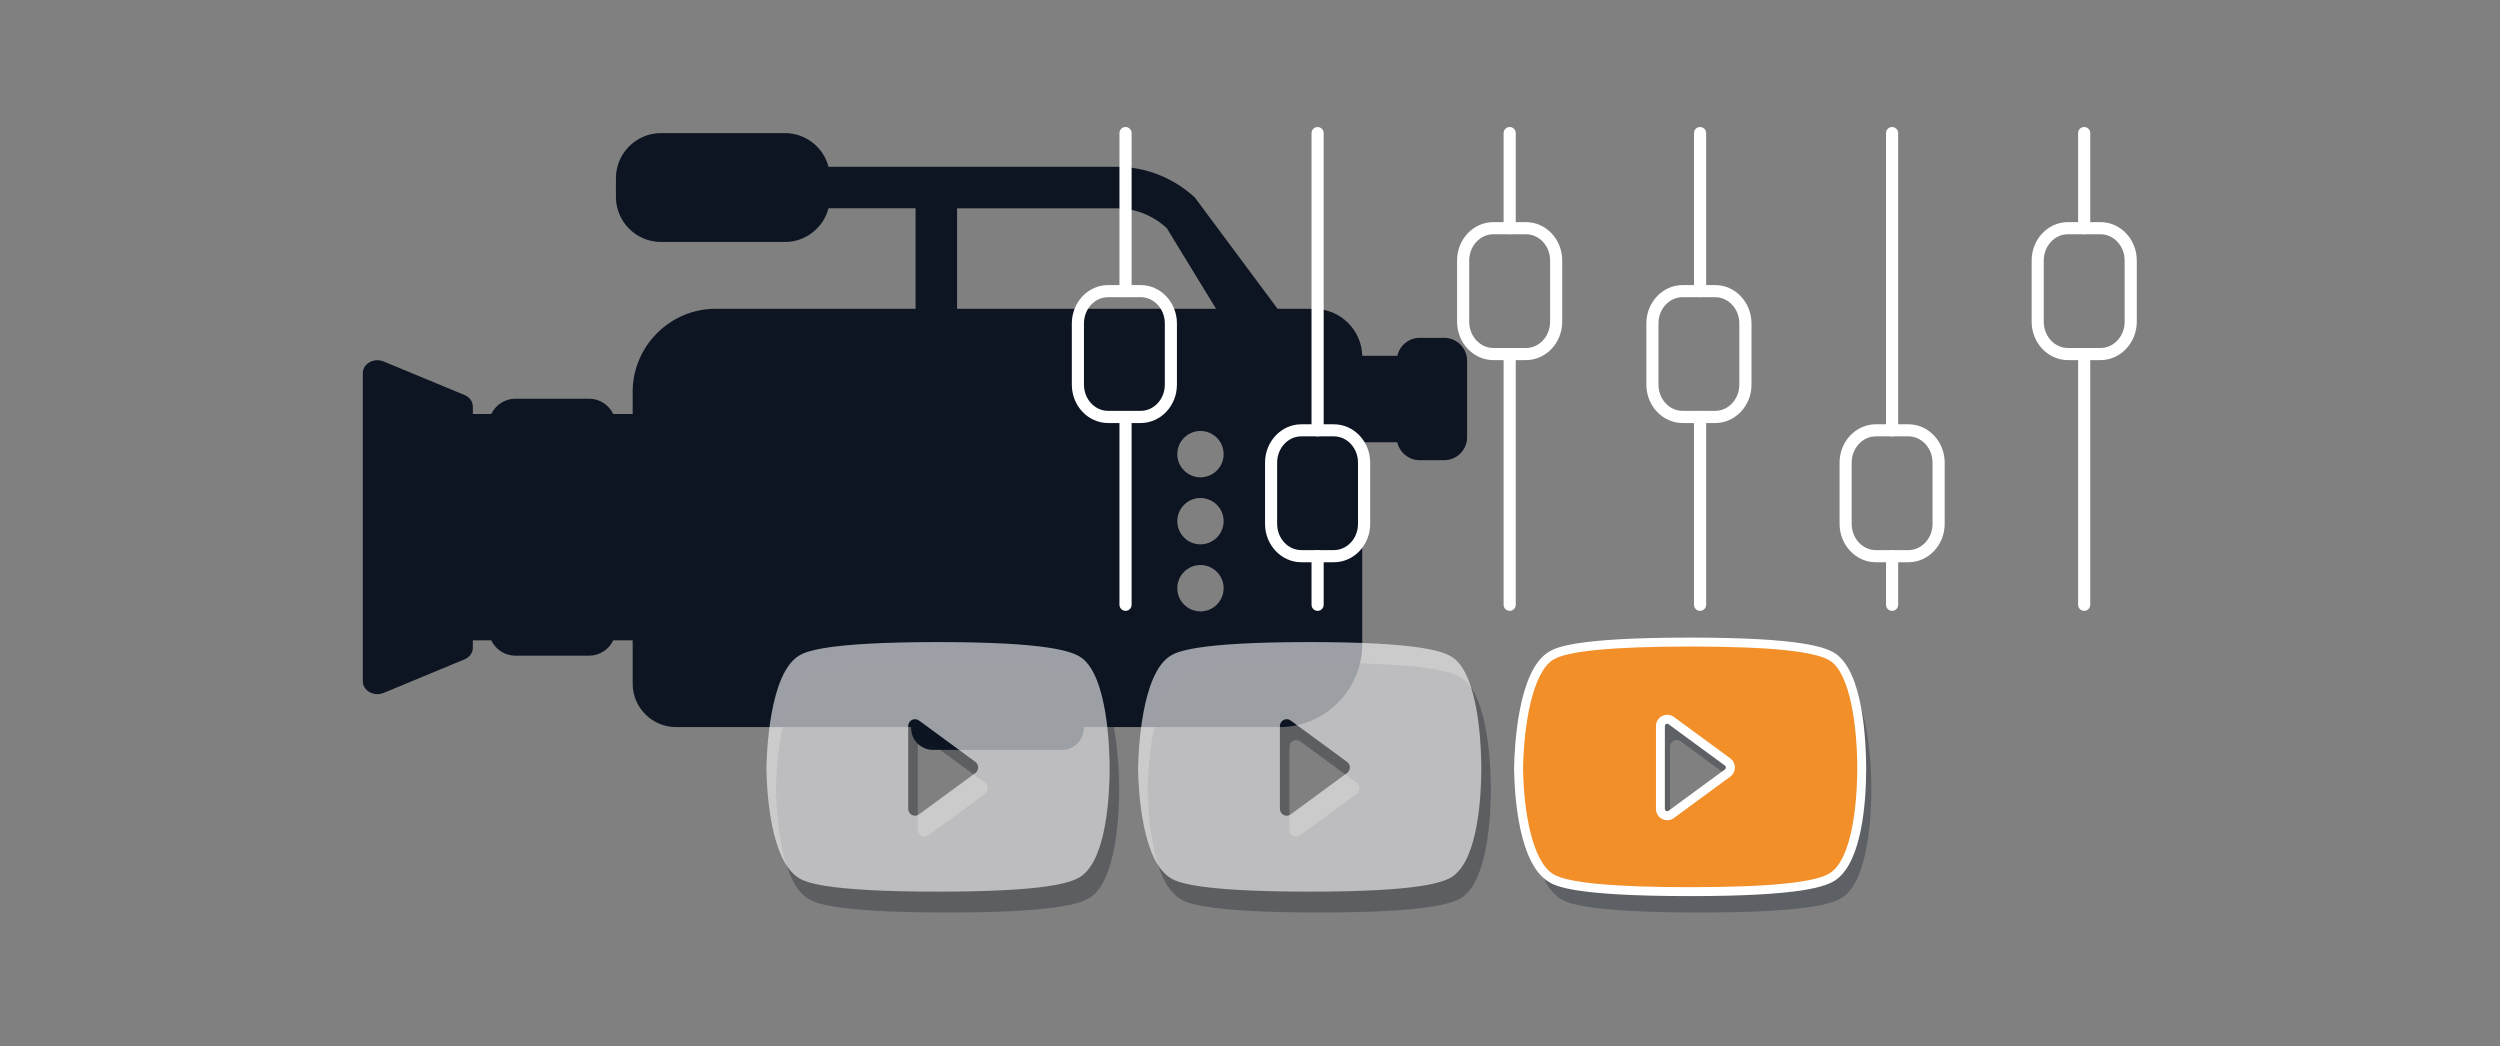 <?xml version="1.0" encoding="UTF-8"?>
<svg xmlns="http://www.w3.org/2000/svg" version="1.1" viewBox="0 0 700 293">
  <rect x="0" y="0" width="700" height="293" fill="#808080" stroke="none"/>
  <defs>
    <style>
      .cls-1, .cls-2, .cls-3 {
        fill: #0d1422;
      }

      .cls-4 {
        opacity: .59;
      }

      .cls-4, .cls-5 {
        fill: #fff;
      }

      .cls-6 {
        isolation: isolate;
      }

      .cls-7 {
        fill: #f28f28;
      }

      .cls-2 {
        opacity: .31;
      }

      .cls-2, .cls-3 {
        mix-blend-mode: multiply;
      }

      .cls-3 {
        opacity: .3;
      }
    </style>
  </defs>
  <g class="cls-6">
    <g id="Layer_2">
      <g>
        <path class="cls-1" d="M404.41,94.6h-6.91c-3.05,0-5.6,2.16-6.24,5.02h-9.82c-.19-7.26-6.18-13.15-13.49-13.15h-10.23l-23.18-31.19c-6.05-5.53-13.78-8.58-21.79-8.58h-80.76c-1.42-5.41-6.34-9.43-12.18-9.43h-34.75c-6.93,0-12.6,5.67-12.6,12.6v5.28c0,6.93,5.67,12.6,12.6,12.6h34.75c5.84,0,10.76-4.02,12.18-9.43h24.37v28.14h-55.98c-12.78,0-23.23,10.46-23.23,23.23v6.24h-5.44c-1.21-2.53-3.77-4.29-6.77-4.29h-20.62c-2.99,0-5.56,1.76-6.77,4.29h-5.15v-2.07c0-1.4-.91-2.67-2.35-3.26l-22.64-9.39c-2.71-1.12-5.82.62-5.82,3.26v86.29c0,2.64,3.11,4.38,5.82,3.26l22.64-9.39c1.43-.59,2.35-1.86,2.35-3.26v-2.07h5.15c1.21,2.53,3.77,4.29,6.77,4.29h20.62c2.99,0,5.56-1.76,6.77-4.29h5.44v12.15c0,6.68,5.46,12.14,12.14,12.14h65.82v.26c0,3.37,2.76,6.12,6.12,6.12h36.12c3.37,0,6.12-2.76,6.12-6.12v-.26h54.73c12.78,0,23.23-10.45,23.23-23.23v-56.53h9.81c.64,2.86,3.2,5.02,6.24,5.02h6.91c3.52,0,6.4-2.88,6.4-6.4v-21.45c0-3.52-2.88-6.4-6.4-6.4ZM267.98,86.47v-28.14h44.77c5.09,0,10.04,1.96,13.94,5.53l13.81,22.61h-72.51ZM336.13,171.19c-3.58,0-6.49-2.91-6.49-6.49s2.91-6.49,6.49-6.49,6.49,2.91,6.49,6.49-2.91,6.49-6.49,6.49ZM336.13,152.42c-3.58,0-6.49-2.91-6.49-6.49s2.91-6.49,6.49-6.49,6.49,2.91,6.49,6.49-2.91,6.49-6.49,6.49ZM336.13,133.65c-3.58,0-6.49-2.91-6.49-6.49s2.91-6.49,6.49-6.49,6.49,2.91,6.49,6.49-2.91,6.49-6.49,6.49Z"></path>
        <path class="cls-2" d="M305.51,190.03c-2.6-1.89-9.85-4.41-40.22-4.41-32.55,0-37.37,2.89-38.92,3.83-8.25,5.01-9.03,27.17-9.1,31.67.1,5.94,1.05,25.69,9.1,30.57,1.55.94,6.35,3.81,38.93,3.81,30.39,0,37.63-2.5,40.22-4.38,7.03-5.11,7.84-22.71,7.86-30.07-.02-5.92-.63-25.76-7.86-31.02ZM275.78,222.28l-15.79,11.59c-1.23.91-3.02.04-3.02-1.55v-23.18c0-1.56,1.75-2.48,3.02-1.56l15.79,11.59c1.04.77,1.04,2.34,0,3.11Z"></path>
        <path class="cls-2" d="M409.58,190.03c-2.6-1.89-9.85-4.41-40.22-4.41-32.55,0-37.37,2.89-38.92,3.83-8.25,5.01-9.03,27.17-9.1,31.67.1,5.94,1.05,25.69,9.1,30.57,1.55.94,6.35,3.81,38.93,3.81,30.39,0,37.63-2.5,40.22-4.38,7.03-5.11,7.84-22.71,7.86-30.07-.02-5.92-.63-25.76-7.86-31.02ZM379.85,222.28l-15.79,11.59c-1.23.91-3.02.04-3.02-1.55v-23.18c0-1.56,1.75-2.48,3.02-1.56l15.79,11.59c1.04.77,1.04,2.34,0,3.11Z"></path>
        <path class="cls-3" d="M516.12,190.03c-2.6-1.89-9.85-4.41-40.22-4.41-32.55,0-37.37,2.89-38.92,3.83-8.25,5.01-9.03,27.17-9.1,31.67.1,5.94,1.05,25.69,9.1,30.57,1.55.94,6.35,3.81,38.93,3.81,30.39,0,37.63-2.5,40.22-4.38,7.03-5.11,7.84-22.71,7.86-30.07-.02-5.92-.63-25.76-7.86-31.02ZM486.4,222.28l-15.79,11.59c-1.23.91-3.02.04-3.02-1.55v-23.18c0-1.56,1.75-2.48,3.02-1.56l15.79,11.59c1.04.77,1.04,2.34,0,3.11Z"></path>
        <path class="cls-4" d="M302.83,184.19c-2.6-1.89-9.85-4.41-40.22-4.41-32.55,0-37.37,2.89-38.92,3.83-8.25,5.01-9.03,27.17-9.1,31.67.1,5.94,1.05,25.69,9.1,30.57,1.55.94,6.35,3.81,38.93,3.81,30.39,0,37.63-2.5,40.22-4.38,7.03-5.11,7.84-22.71,7.86-30.07-.02-5.92-.63-25.76-7.86-31.02ZM273.11,216.44l-15.79,11.59c-1.23.91-3.02.04-3.02-1.55v-23.18c0-1.56,1.75-2.48,3.02-1.56l15.79,11.59c1.04.77,1.04,2.34,0,3.11Z"></path>
        <path class="cls-4" d="M406.9,184.19c-2.6-1.89-9.85-4.41-40.22-4.41-32.55,0-37.37,2.89-38.92,3.83-8.25,5.01-9.03,27.17-9.1,31.67.1,5.94,1.05,25.69,9.1,30.57,1.55.94,6.35,3.81,38.93,3.81,30.39,0,37.63-2.5,40.22-4.38,7.03-5.11,7.84-22.71,7.86-30.07-.02-5.92-.63-25.76-7.86-31.02ZM377.18,216.44l-15.79,11.59c-1.23.91-3.02.04-3.02-1.55v-23.18c0-1.56,1.75-2.48,3.02-1.56l15.79,11.59c1.04.77,1.04,2.34,0,3.11Z"></path>
        <g>
          <path class="cls-7" d="M513.44,184.19c-2.6-1.89-9.85-4.41-40.22-4.41-32.55,0-37.37,2.89-38.92,3.83-8.25,5.01-9.03,27.17-9.1,31.67.1,5.94,1.05,25.69,9.1,30.57,1.55.94,6.35,3.81,38.93,3.81,30.39,0,37.63-2.5,40.22-4.38,7.03-5.11,7.84-22.71,7.86-30.07-.02-5.92-.63-25.76-7.86-31.02ZM483.72,216.44l-15.79,11.59c-1.23.91-3.02.04-3.02-1.55v-23.18c0-1.56,1.75-2.48,3.02-1.56l15.79,11.59c1.04.77,1.04,2.34,0,3.11Z"></path>
          <path class="cls-5" d="M473.22,250.91c-33.02,0-37.79-2.9-39.58-3.99-8.36-5.07-9.56-23.8-9.7-31.62.11-6.4,1.11-27.54,9.7-32.76,1.8-1.09,6.57-4.01,39.57-4.01,30.98,0,38.21,2.65,40.95,4.64h0c7.49,5.45,8.35,24.21,8.37,32.03-.02,9.36-1.15,25.83-8.37,31.09-2.73,1.99-9.94,4.62-40.95,4.62ZM473.22,181.03c-21.43,0-34.3,1.23-38.27,3.65-5.97,3.62-8.31,18.76-8.5,30.62.2,11.86,2.54,25.87,8.49,29.48,3.96,2.41,16.83,3.63,38.28,3.63,22.73,0,35.65-1.36,39.48-4.15,6.75-4.91,7.33-23.49,7.34-29.06-.03-11.94-1.98-26.1-7.34-30-3.85-2.8-16.77-4.17-39.48-4.17ZM466.82,229.65c-.48,0-.97-.11-1.42-.34-1.07-.54-1.73-1.62-1.73-2.83v-23.18c0-1.2.66-2.29,1.74-2.83,1.06-.53,2.31-.43,3.27.27l15.79,11.59c.82.61,1.29,1.54,1.29,2.57,0,1.02-.47,1.96-1.29,2.56l-15.79,11.59c-.55.41-1.2.61-1.85.61ZM466.82,202.63c-.12,0-.22.04-.29.07-.11.06-.37.23-.37.6v23.18c0,.36.22.53.36.6.11.05.38.15.66-.05l15.79-11.59c.24-.18.27-.44.27-.54s-.03-.37-.27-.55l-15.79-11.58c-.13-.1-.26-.13-.37-.13Z"></path>
        </g>
        <g>
          <g>
            <g>
              <path class="cls-5" d="M319.38,118.45h-9.11c-5.6,0-10.16-4.82-10.16-10.74v-17.15c0-5.92,4.56-10.74,10.16-10.74h9.11c5.6,0,10.16,4.82,10.16,10.74v17.15c0,5.92-4.56,10.74-10.16,10.74ZM310.27,83.21c-3.73,0-6.76,3.29-6.76,7.34v17.15c0,4.05,3.03,7.34,6.76,7.34h9.11c3.73,0,6.77-3.29,6.77-7.34v-17.15c0-4.05-3.03-7.34-6.77-7.34h-9.11Z"></path>
              <path class="cls-5" d="M315.15,171.04c-.94,0-1.7-.76-1.7-1.7v-52.59c0-.94.76-1.7,1.7-1.7s1.7.76,1.7,1.7v52.59c0,.94-.76,1.7-1.7,1.7Z"></path>
              <path class="cls-5" d="M315.15,83.21c-.94,0-1.7-.76-1.7-1.7v-44.25c0-.94.76-1.7,1.7-1.7s1.7.76,1.7,1.7v44.25c0,.94-.76,1.7-1.7,1.7Z"></path>
            </g>
            <g>
              <path class="cls-5" d="M373.49,157.43h-9.11c-5.6,0-10.17-4.82-10.17-10.74v-17.15c0-5.92,4.56-10.74,10.17-10.74h9.11c5.6,0,10.16,4.82,10.16,10.74v17.15c0,5.92-4.56,10.74-10.16,10.74ZM364.37,122.18c-3.73,0-6.77,3.3-6.77,7.35v17.15c0,4.05,3.04,7.35,6.77,7.35h9.11c3.73,0,6.76-3.3,6.76-7.35v-17.15c0-4.05-3.03-7.35-6.76-7.35h-9.11Z"></path>
              <path class="cls-5" d="M368.93,171.04c-.94,0-1.7-.76-1.7-1.7v-13.61c0-.94.76-1.7,1.7-1.7s1.7.76,1.7,1.7v13.61c0,.94-.76,1.7-1.7,1.7Z"></path>
              <path class="cls-5" d="M368.93,122.18c-.94,0-1.7-.76-1.7-1.7V37.27c0-.94.76-1.7,1.7-1.7s1.7.76,1.7,1.7v83.22c0,.94-.76,1.7-1.7,1.7Z"></path>
            </g>
            <g>
              <path class="cls-5" d="M427.26,100.83h-9.11c-5.6,0-10.17-4.82-10.17-10.75v-17.15c0-5.92,4.56-10.74,10.17-10.74h9.11c5.6,0,10.16,4.82,10.16,10.74v17.15c0,5.92-4.56,10.75-10.16,10.75ZM418.15,65.59c-3.73,0-6.77,3.3-6.77,7.35v17.15c0,4.05,3.04,7.35,6.77,7.35h9.11c3.73,0,6.77-3.3,6.77-7.35v-17.15c0-4.05-3.03-7.35-6.77-7.35h-9.11Z"></path>
              <path class="cls-5" d="M422.71,171.04c-.94,0-1.7-.76-1.7-1.7v-70.21c0-.94.76-1.7,1.7-1.7s1.7.76,1.7,1.7v70.21c0,.94-.76,1.7-1.7,1.7Z"></path>
              <path class="cls-5" d="M422.71,65.59c-.94,0-1.7-.76-1.7-1.7v-26.63c0-.94.76-1.7,1.7-1.7s1.7.76,1.7,1.7v26.63c0,.94-.76,1.7-1.7,1.7Z"></path>
            </g>
          </g>
          <g>
            <g>
              <path class="cls-5" d="M480.25,118.45h-9.11c-5.6,0-10.16-4.82-10.16-10.74v-17.15c0-5.92,4.56-10.74,10.16-10.74h9.11c5.6,0,10.17,4.82,10.17,10.74v17.15c0,5.92-4.56,10.74-10.17,10.74ZM471.13,83.21c-3.73,0-6.76,3.29-6.76,7.34v17.15c0,4.05,3.03,7.34,6.76,7.34h9.11c3.73,0,6.77-3.29,6.77-7.34v-17.15c0-4.05-3.04-7.34-6.77-7.34h-9.11Z"></path>
              <path class="cls-5" d="M476.02,171.04c-.94,0-1.7-.76-1.7-1.7v-52.59c0-.94.76-1.7,1.7-1.7s1.7.76,1.7,1.7v52.59c0,.94-.76,1.7-1.7,1.7Z"></path>
              <path class="cls-5" d="M476.02,83.21c-.94,0-1.7-.76-1.7-1.7v-44.25c0-.94.76-1.7,1.7-1.7s1.7.76,1.7,1.7v44.25c0,.94-.76,1.7-1.7,1.7Z"></path>
            </g>
            <g>
              <path class="cls-5" d="M534.35,157.43h-9.11c-5.6,0-10.16-4.82-10.16-10.74v-17.15c0-5.92,4.56-10.74,10.16-10.74h9.11c5.6,0,10.16,4.82,10.16,10.74v17.15c0,5.92-4.56,10.74-10.16,10.74ZM525.24,122.18c-3.73,0-6.77,3.3-6.77,7.35v17.15c0,4.05,3.03,7.35,6.77,7.35h9.11c3.73,0,6.76-3.3,6.76-7.35v-17.15c0-4.05-3.03-7.35-6.76-7.35h-9.11Z"></path>
              <path class="cls-5" d="M529.79,171.04c-.94,0-1.7-.76-1.7-1.7v-13.61c0-.94.76-1.7,1.7-1.7s1.7.76,1.7,1.7v13.61c0,.94-.76,1.7-1.7,1.7Z"></path>
              <path class="cls-5" d="M529.79,122.18c-.94,0-1.7-.76-1.7-1.7V37.27c0-.94.76-1.7,1.7-1.7s1.7.76,1.7,1.7v83.22c0,.94-.76,1.7-1.7,1.7Z"></path>
            </g>
            <g>
              <path class="cls-5" d="M588.13,100.83h-9.11c-5.6,0-10.16-4.82-10.16-10.75v-17.15c0-5.92,4.56-10.74,10.16-10.74h9.11c5.6,0,10.17,4.82,10.17,10.74v17.15c0,5.92-4.56,10.75-10.17,10.75ZM579.02,65.59c-3.73,0-6.77,3.3-6.77,7.35v17.15c0,4.05,3.03,7.35,6.77,7.35h9.11c3.73,0,6.77-3.3,6.77-7.35v-17.15c0-4.05-3.04-7.35-6.77-7.35h-9.11Z"></path>
              <path class="cls-5" d="M583.57,171.04c-.94,0-1.7-.76-1.7-1.7v-70.21c0-.94.76-1.7,1.7-1.7s1.7.76,1.7,1.7v70.21c0,.94-.76,1.7-1.7,1.7Z"></path>
              <path class="cls-5" d="M583.57,65.59c-.94,0-1.7-.76-1.7-1.7v-26.63c0-.94.76-1.7,1.7-1.7s1.7.76,1.7,1.7v26.63c0,.94-.76,1.7-1.7,1.7Z"></path>
            </g>
          </g>
        </g>
      </g>
    </g>
  </g>
</svg>
